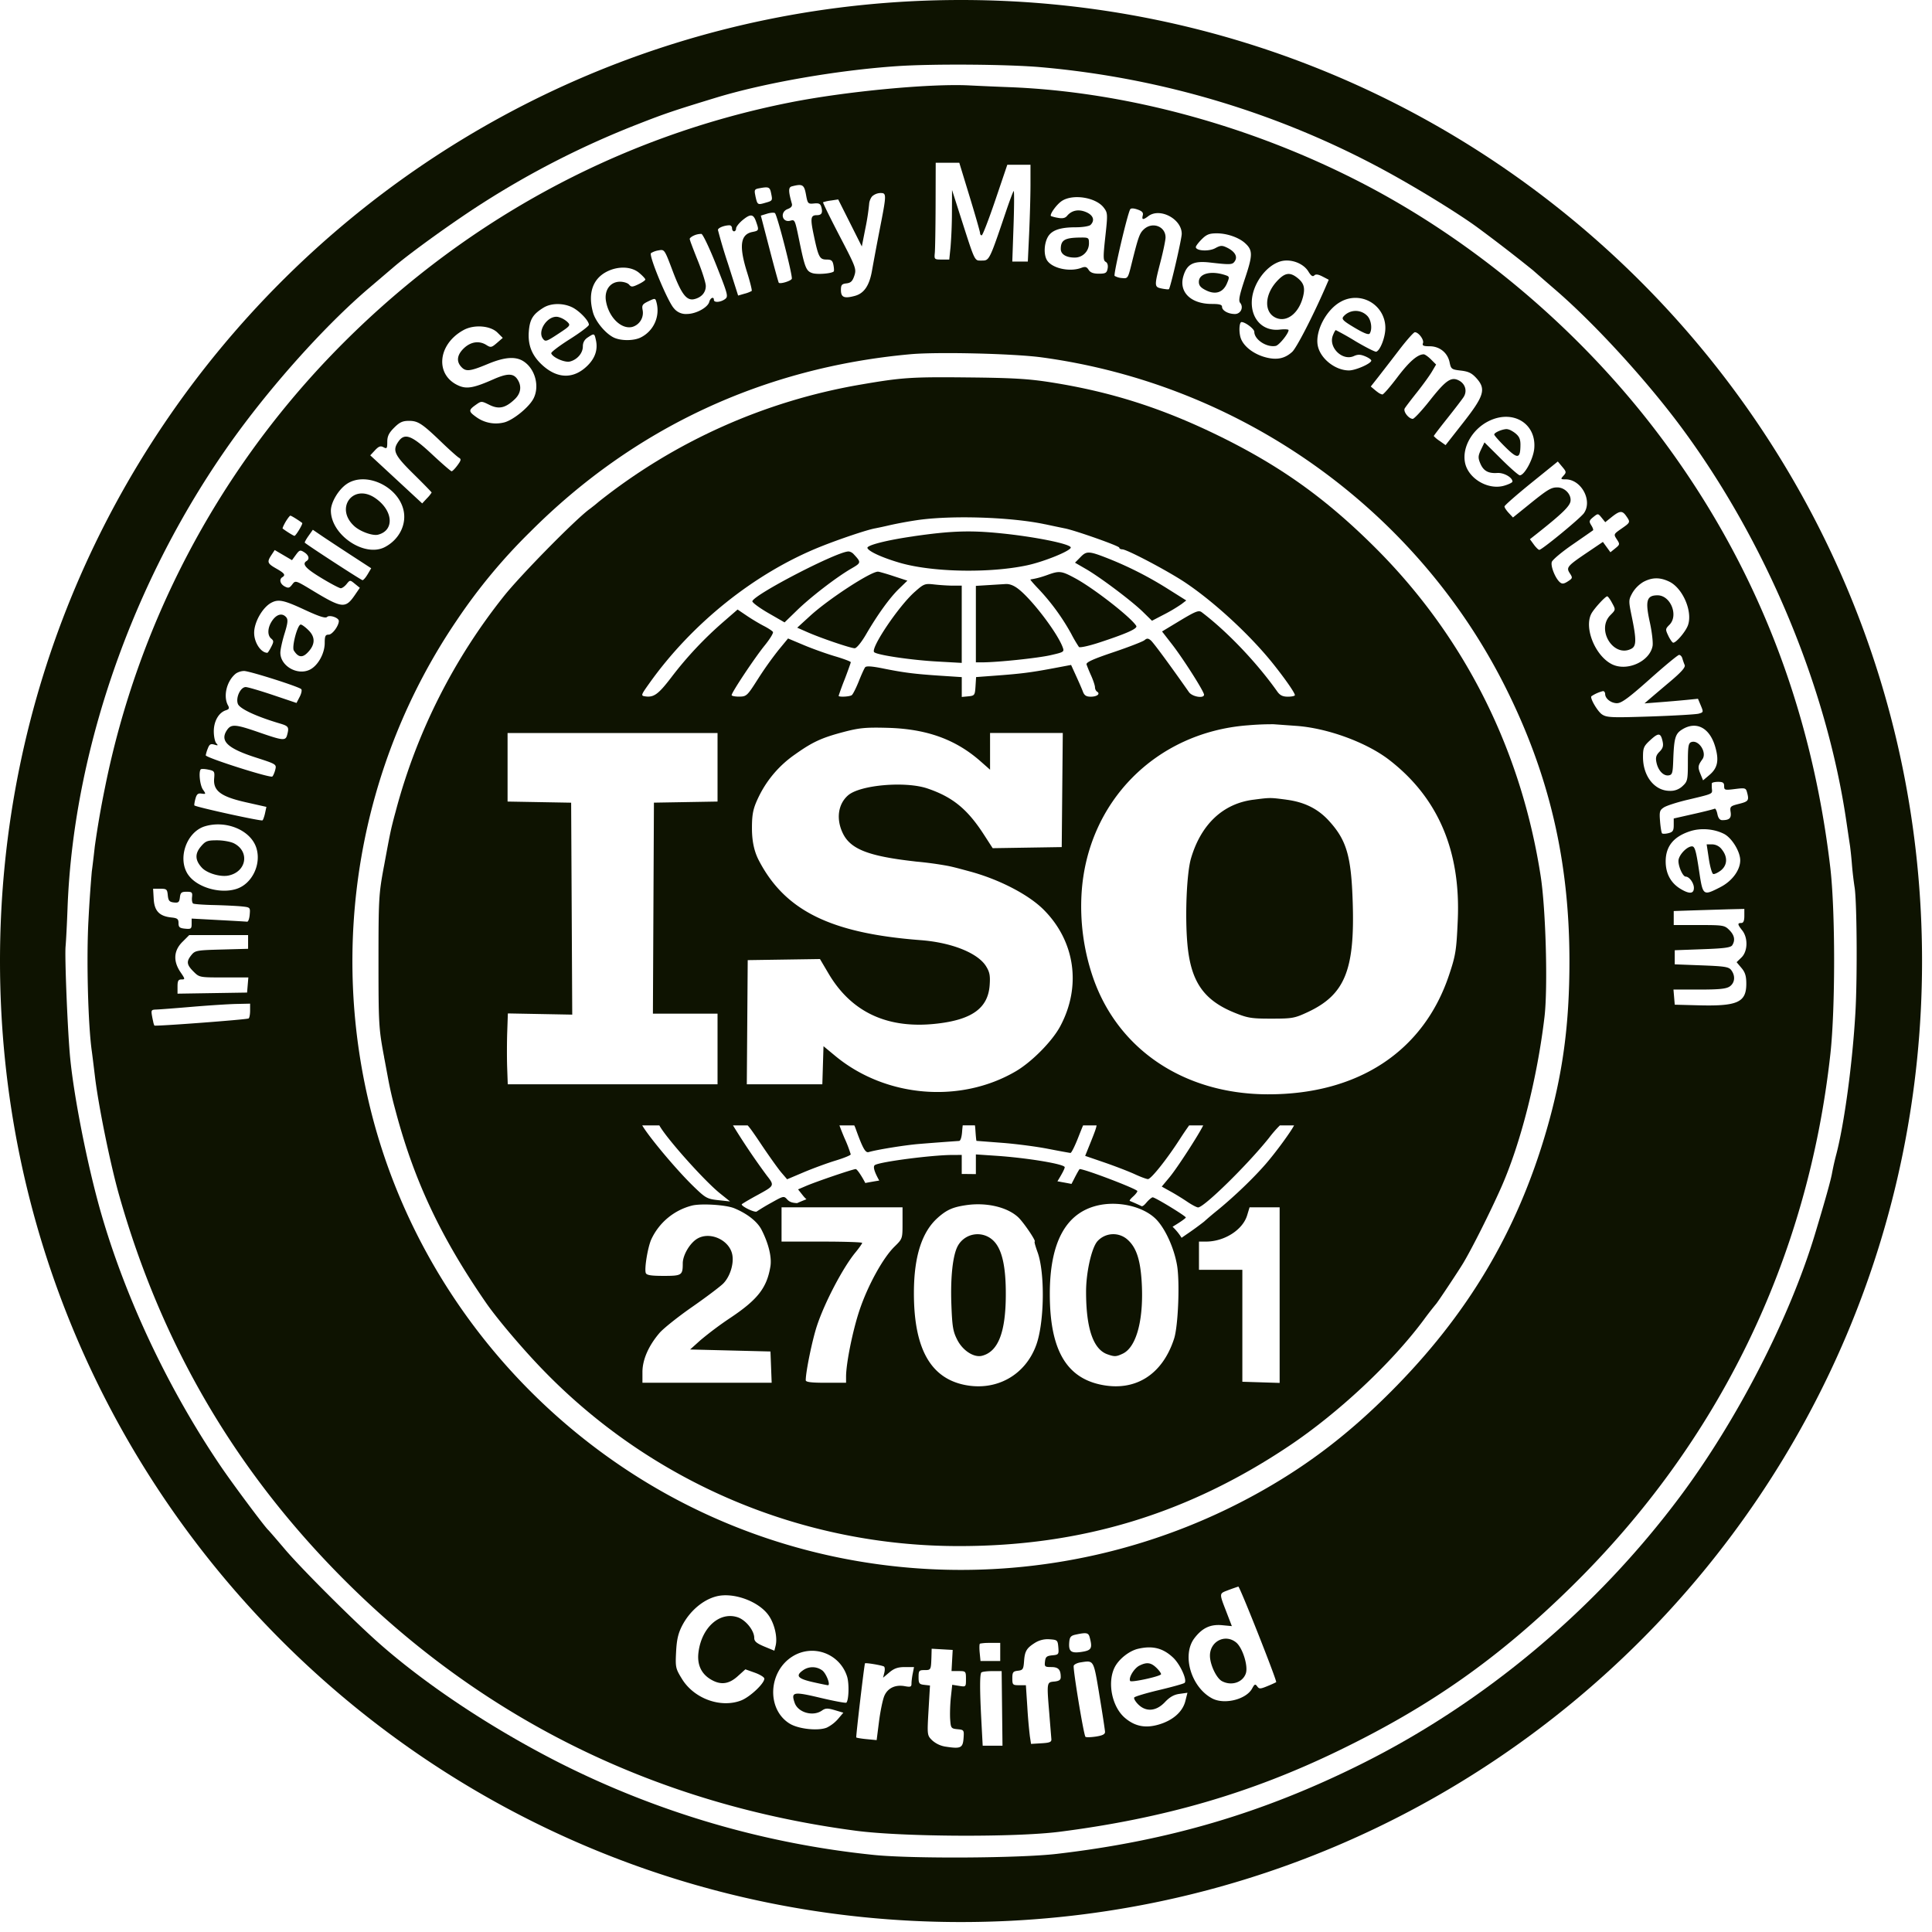 <svg xmlns="http://www.w3.org/2000/svg" width="53" height="53" fill="none"><path fill="#0E1301" d="M29.482 7.066a.388.388 0 0 0 .391-.387c0-.162-.007-.166-.263-.162-.403.007-.509.071-.51.312-.002.145.147.237.382.237Zm4.178.705c.068-.16.066-.183-.016-.213-.4-.144-.756-.063-.756.173 0 .102.05.162.2.235.26.127.466.057.572-.195Zm2.08.391c.07-.264.034-.395-.152-.542-.204-.16-.338-.14-.549.084-.358.38-.372.876-.027 1.019.291.12.61-.125.727-.56Zm1.835.987c.073-.114.045-.353-.054-.47a.442.442 0 0 0-.667.005c-.057.07-.01.118.306.306.259.154.387.203.415.159Zm-22.261.009c.335-.22.345-.234.249-.328a.594.594 0 0 0-.244-.133c-.278-.068-.591.372-.425.595.066.089.097.079.42-.134Zm12.278 26.368c.004-.79-.106-1.266-.343-1.493a.619.619 0 0 0-.975.148c-.136.25-.202.85-.176 1.584.023.626.044.758.162.989.15.296.456.494.678.439.443-.112.65-.639.654-1.667Zm3.724-.415c-.04-.569-.148-.887-.373-1.094a.586.586 0 0 0-.837.033c-.16.179-.313.856-.312 1.39 0 1.002.197 1.576.585 1.712.197.07.243.067.422-.018.386-.183.587-.974.515-2.023Zm3.968-13.175c-.219-.028-.328-.043-.438-.043-.11 0-.222.014-.45.044h-.001l-.017.002c-.828.108-1.428.672-1.704 1.603-.12.401-.17 1.585-.1 2.359.093 1.029.446 1.54 1.304 1.885.352.142.46.159 1.005.158.573 0 .634-.012.998-.182 1.01-.474 1.287-1.15 1.228-2.999-.04-1.284-.168-1.719-.662-2.256-.3-.325-.67-.507-1.163-.57Zm-10.188-5.701c.251-.222.275-.231.54-.201.152.017.383.032.512.032h.235v2.119l-.678-.038c-.706-.039-1.64-.177-1.724-.256-.11-.102.675-1.27 1.115-1.656Zm1.675-.163.81-.05c.116-.008.235.039.366.143.378.3 1.052 1.188 1.202 1.582.052.136.045.141-.331.227-.353.08-1.437.194-1.867.196h-.18v-2.098Zm-4.541.818c.506-.461 1.655-1.21 1.855-1.208.008 0 .028.004.055.01l.1.028c.077.022.175.052.276.086l.376.123-.228.221c-.258.25-.59.71-.91 1.26-.126.215-.256.373-.307.373-.11 0-.929-.278-1.3-.442l-.277-.122.36-.329Zm6.51-1.12c.322-.116.38-.109.748.089.509.273 1.537 1.074 1.683 1.311.044.071-.248.204-.995.45-.295.098-.554.155-.578.128a3.86 3.86 0 0 1-.214-.366 6.047 6.047 0 0 0-.888-1.219c-.139-.144-.242-.264-.228-.267.162-.026.29-.06.473-.126Zm-8.1.721c.063-.191 2.303-1.351 2.632-1.363.04-.002.103.028.139.066.22.236.22.243-.058.404-.406.235-1.113.779-1.49 1.146l-.34.33-.452-.26c-.248-.144-.443-.29-.432-.323Zm9-1.207c.171-.176.232-.172.786.047a9.947 9.947 0 0 1 1.626.833l.49.308-.13.1a4.36 4.36 0 0 1-.47.28l-.34.177-.242-.237c-.302-.298-1.184-.961-1.576-1.186l-.294-.17.15-.152Zm-4.586-.572c1.031-.149 1.556-.167 2.39-.083.95.095 1.93.294 1.93.391 0 .091-.736.39-1.203.489-1.037.22-2.6.188-3.486-.07-.482-.14-.858-.313-.889-.406-.024-.074.53-.216 1.258-.32Z"/><path fill="#0E1301" fill-rule="evenodd" d="M33.441 11.959c-1.555-.762-2.963-1.211-4.608-1.47-.614-.097-1.046-.123-2.279-.135-1.556-.016-1.805 0-2.96.199a15.851 15.851 0 0 0-7.163 3.206 4.9 4.9 0 0 1-.276.22c-.42.32-1.896 1.824-2.336 2.38a16.07 16.07 0 0 0-2.94 5.808l-.006.023-.002.005-.011.044-.047.172-.012.047-.015.056-.006.025-.027.108c-.055.228-.098.459-.217 1.102l-.01.05c-.135.732-.143.873-.143 2.572 0 1.7.008 1.84.144 2.573l.01.05v.009l.017.087.094.505a10.477 10.477 0 0 0 .156.7l.069.258.006.022c.508 1.87 1.234 3.398 2.454 5.164.3.435 1.006 1.267 1.544 1.822a15.855 15.855 0 0 0 11.454 4.852c3.338-.002 6.241-.883 9.018-2.738 1.355-.905 2.814-2.268 3.7-3.457a9.57 9.57 0 0 1 .343-.443c.033-.028.634-.932.753-1.133.248-.418.727-1.372 1.028-2.048.538-1.207.997-3.01 1.197-4.701.094-.797.036-2.94-.103-3.845-.537-3.493-2.106-6.605-4.562-9.045-1.343-1.335-2.583-2.22-4.264-3.044ZM17.864 34.005a1.692 1.692 0 0 1 1.128-.935c.262-.06.929-.017 1.152.076.359.149.633.366.748.591.194.38.284.754.242 1.007-.096.581-.346.904-1.086 1.4a9.54 9.54 0 0 0-.836.624l-.28.252 2.204.055.033.858h-3.545v-.294c0-.338.167-.72.467-1.071.105-.123.505-.442.888-.709.384-.267.77-.558.86-.647.186-.187.298-.539.25-.791-.075-.402-.61-.648-.96-.441-.204.12-.399.452-.399.678 0 .326-.026.343-.525.343-.345 0-.466-.02-.489-.078-.043-.113.05-.69.148-.918Zm7.866-.603c.245-.215.407-.287.772-.341.553-.082 1.125.05 1.428.33.148.137.509.67.453.67-.001 0-.002 0-.002.002l-.001.004v.004a.58.58 0 0 0 .02.09 3.2 3.2 0 0 0 .063.19c.206.564.188 1.924-.035 2.543-.3.833-1.099 1.277-1.973 1.096-.943-.196-1.39-1.02-1.384-2.547.004-.982.222-1.657.66-2.041Zm3.069 2.106c-.002-1.42.435-2.232 1.31-2.438.562-.132 1.24.023 1.59.362.256.249.505.787.59 1.275.08.46.032 1.668-.08 2.015-.32.99-1.066 1.46-2.008 1.264-.96-.199-1.4-.978-1.402-2.478Zm-6.252-1.448H21.44v-.94h3.319v.431c0 .43-.001.432-.22.647-.317.31-.735 1.07-.962 1.75-.186.557-.367 1.455-.367 1.818v.167h-.553c-.406 0-.553-.019-.553-.07 0-.236.18-1.11.308-1.495.21-.636.71-1.59 1.052-2.006.104-.127.188-.246.188-.266 0-.02-.498-.036-1.106-.036Zm10.536 0c.506 0 1.01-.322 1.13-.722l.066-.218h.825v4.817l-1.023-.032v-3.07h-1.19v-.775h.192Zm2.417-3.187c-.09.176-.493.729-.773 1.053-.338.39-.846.878-1.31 1.26a9.18 9.18 0 0 0-.388.328 8.866 8.866 0 0 1-.485.352l-.13.09a1.548 1.548 0 0 0-.247-.303l.06-.037c.167-.101.303-.199.303-.217 0-.04-.841-.553-.908-.553-.026 0-.101.062-.167.138-.056.066-.09.1-.133.107a5.58 5.58 0 0 0-.333-.148c.003-.03.038-.067.102-.125.06-.055.11-.12.11-.143-.001-.056-1.436-.604-1.582-.604-.01 0-.084.13-.164.29l-.061.117a14.101 14.101 0 0 0-.278-.052l-.052-.01-.056-.009c.117-.19.2-.343.2-.387 0-.085-1.009-.254-1.87-.313l-.567-.038v.54l-.27-.003h-.118v-.523l-.263.001c-.56.002-1.973.186-2.118.276-.06.037-.02.18.118.426a12.105 12.105 0 0 0-.383.067l-.015-.03c-.103-.193-.214-.352-.247-.352-.076 0-1.09.345-1.372.467l-.21.09.127.16c.031.04.068.08.103.111-.088.034-.174.07-.256.106-.143-.007-.211-.035-.27-.099-.093-.103-.102-.1-.437.088a5.554 5.554 0 0 0-.4.24c-.047.04-.413-.133-.413-.195 0-.004.024-.02.066-.046.067-.042.18-.107.308-.178l.085-.046c.246-.136.356-.196.367-.271.01-.061-.045-.131-.144-.258a18.98 18.98 0 0 1-.921-1.367h.403c.044.048.096.117.166.218a13.166 13.166 0 0 1 .194.285c.225.336.48.693.566.793l.156.182.453-.192c.249-.105.641-.25.872-.32.23-.07.42-.147.42-.172a3.59 3.59 0 0 0-.167-.436 7.914 7.914 0 0 1-.143-.358h.407a.816.816 0 0 1 .039.092c.19.53.265.665.355.64.23-.068 1.02-.195 1.394-.224a84.058 84.058 0 0 1 1.088-.082c.04-.002.073-.112.083-.267a3.757 3.757 0 0 1 .016-.16h.335c.007.039.01.09.015.16.01.145.022.264.028.265l.703.054c.38.029.948.103 1.262.165.177.034.343.066.457.086.088.016.146.026.157.026.025 0 .116-.181.203-.402.057-.145.11-.277.142-.353h.37c-.01.077-.061.209-.15.432l-.163.404.536.184c.295.102.668.246.828.32.16.074.323.134.36.133.087-.002.533-.564.888-1.12a9.021 9.021 0 0 1 .24-.353h.386c-.118.247-.709 1.164-.925 1.424l-.212.254.233.13c.129.07.338.199.465.285.127.086.262.157.299.157.163 0 1.352-1.166 1.944-1.906a3.25 3.25 0 0 1 .299-.344h.39Zm-15.742 1.87c-.428-.342-1.464-1.501-1.668-1.865l-.002-.003-.001-.001v-.001h-.469c.18.31.935 1.216 1.41 1.676.328.318.37.341.675.375l.325.035-.27-.216ZM34.94 19.868l.621.045c.854.06 1.93.454 2.551.935 1.34 1.036 1.964 2.498 1.878 4.403-.036.82-.057.954-.237 1.492-.698 2.099-2.499 3.284-4.979 3.277-2.31-.007-4.143-1.25-4.81-3.266a6.012 6.012 0 0 1-.294-2.237c.15-2.518 2.04-4.431 4.565-4.62a7.51 7.51 0 0 1 .705-.029Zm-10.605.098c-.595-.015-.764.001-1.207.118-.59.156-.842.273-1.316.61a3.007 3.007 0 0 0-.982 1.13c-.165.334-.202.485-.202.895 0 .303.044.604.186.879.718 1.385 1.974 2.005 4.444 2.193.85.065 1.567.352 1.793.717.099.16.117.257.098.52-.045.622-.477.94-1.43 1.051-1.354.16-2.355-.3-2.987-1.367l-.238-.403-1.982.03-.025 3.406h2.072l.032-1.045.33.273c1.377 1.135 3.423 1.307 4.946.415.442-.26 1.001-.826 1.22-1.238.584-1.095.407-2.33-.457-3.195-.418-.418-1.23-.837-2.044-1.054-.288-.078-.442-.12-.598-.15a9.708 9.708 0 0 0-.85-.115l-.083-.01c-1.238-.142-1.725-.335-1.933-.765-.19-.391-.133-.802.142-1.042.327-.286 1.57-.394 2.176-.19.691.234 1.098.565 1.55 1.265l.242.374 1.894-.03.029-3.13H27.16v1.007l-.263-.232c-.687-.604-1.485-.89-2.562-.917Zm-4.651 2.023-1.745.03-.028 5.788h1.773v1.938h-5.755l-.017-.478c-.008-.262-.007-.7.003-.971l.017-.495 1.766.033-.03-5.814-1.744-.031v-1.88h5.76v1.88Zm8.987-7.606c-.93-.2-2.597-.253-3.533-.111a11.29 11.29 0 0 0-.72.133 10.93 10.93 0 0 1-.415.09c-.214.038-.974.293-1.495.502-1.797.72-3.523 2.098-4.7 3.755-.224.314-.23.333-.116.35.242.038.366-.051.73-.528.422-.554.9-1.063 1.44-1.53l.372-.323.255.172c.14.095.352.221.47.281.116.06.227.133.245.162.018.029-.084.195-.225.369-.27.331-.908 1.29-.908 1.364 0 .024.094.042.208.041.2-.002.219-.02.512-.481a9.75 9.75 0 0 1 .566-.797l.261-.317.431.181c.237.1.625.239.86.308.236.07.43.143.43.162 0 .01-.022.075-.056.169a13.048 13.048 0 0 1-.11.297 7.376 7.376 0 0 0-.167.456c0 .04.301.025.36-.018.032-.023.116-.19.19-.373.072-.183.152-.359.177-.391.031-.041.184-.031.504.034.567.114.855.15 1.58.198l.567.037v.544l.18-.017c.172-.017.181-.03.197-.273l.016-.255.51-.038c.71-.052.987-.087 1.58-.198l.516-.097.134.294c.074.162.16.357.189.435.04.108.093.142.218.142.171 0 .269-.078.172-.138-.031-.019-.057-.072-.057-.117 0-.046-.046-.188-.103-.316a4.403 4.403 0 0 1-.129-.312c-.018-.06.17-.146.74-.338.42-.142.801-.29.848-.328.068-.057.101-.056.173.003.073.06.532.685 1.048 1.421.089.128.414.182.414.07 0-.088-.571-.986-.877-1.38l-.275-.354.497-.3c.423-.254.51-.288.59-.229.7.53 1.512 1.382 2.075 2.178.074.104.149.14.29.14.106 0 .192-.019.192-.042 0-.062-.255-.43-.584-.844-.619-.779-1.598-1.688-2.407-2.234-.464-.314-1.615-.922-1.744-.922-.046 0-.083-.022-.083-.047 0-.046-1.214-.474-1.495-.528a61.21 61.21 0 0 1-.537-.113Z" clip-rule="evenodd"/><path fill="#0E1301" d="M41.71 12.2c0-.154-.034-.23-.145-.318a.686.686 0 0 0-.094-.062.332.332 0 0 0-.14-.049c-.132.005-.34.097-.34.149 0 .025.139.181.307.347.338.334.41.323.412-.067Zm-31.34 2.468c.46-.116.417-.668-.079-1.006-.604-.411-1.116.28-.57.773.163.148.502.27.65.233Zm-1.936 3.239c.213-.214.224-.424.033-.614-.087-.088-.185-.16-.217-.16-.089 0-.251.613-.189.713.118.187.231.205.373.061ZM6.27 24.018c.493-.104.586-.657.15-.882-.089-.046-.298-.084-.464-.084-.27 0-.317.018-.449.175-.165.197-.155.376.033.578.142.152.51.26.73.213Zm40.936-.138c.18-.143.194-.366.033-.571a.343.343 0 0 0-.268-.146h-.153l.06.396c.033.219.087.406.12.417.033.01.126-.033.208-.096Zm-13.03 22.027c.07-.2-.088-.707-.267-.851-.3-.243-.717-.03-.717.364 0 .242.176.616.329.698.258.138.568.039.655-.21Zm-2.328.026c.015-.015-.035-.092-.113-.17-.158-.157-.273-.174-.479-.07-.146.074-.304.337-.252.421.028.046.778-.115.844-.18Zm-9.135.297c.075 0-.04-.308-.15-.401a.448.448 0 0 0-.532-.01c-.215.15-.15.23.26.324.212.048.402.087.422.087Z"/><path fill="#0E1301" fill-rule="evenodd" d="M37.348 5.014c-3.034-1.567-6.473-2.501-9.66-2.623a95.722 95.722 0 0 1-1.079-.047c-1.066-.058-3.392.161-4.923.464-4.778.944-9.13 3.338-12.588 6.926a23.917 23.917 0 0 0-6.22 11.88 25.851 25.851 0 0 0-.277 1.604c-.032.29-.07.6-.083.692a38.03 38.03 0 0 0-.09 1.314c-.06 1.05-.014 2.874.09 3.609.013.091.051.402.086.691.095.803.42 2.4.66 3.25 1.17 4.134 3.224 7.63 6.249 10.635 3.823 3.8 8.537 6.098 13.971 6.814 1.277.168 4.372.183 5.587.027 2.862-.367 5.238-1.057 7.634-2.217 2.532-1.224 4.405-2.543 6.408-4.51 4.043-3.97 6.479-8.983 7.099-14.607.138-1.254.137-3.931-.002-5.115-.523-4.448-2.075-8.38-4.675-11.84-2.154-2.868-5.057-5.331-8.187-6.947ZM25.644 6.94c.01-.099.02-.696.022-1.327l.003-1.148h.647l.285.934c.157.514.285.962.285.996 0 .034.02.061.045.061.025 0 .193-.435.374-.968l.328-.968h.636v.54c0 .296-.017.894-.036 1.327l-.037.788h-.426l.034-.981c.019-.54.02-.97.004-.953-.017.016-.106.252-.199.525l-.003.009c-.378 1.118-.448 1.325-.572 1.364a.182.182 0 0 1-.038.007c-.018.002-.038.002-.06.002h-.032c-.033 0-.06.001-.083-.006-.097-.032-.15-.199-.42-1.042l-.284-.888-.003.614a12.52 12.52 0 0 1-.038.954l-.035.34h-.207c-.2 0-.207-.006-.19-.18Zm-3.922-1.355c-.097-.345-.097-.447.002-.473.29-.075.336-.049.386.224.046.252.055.262.22.246.138-.014.178.006.204.106.04.155.004.215-.129.215-.166 0-.179.085-.083.54.129.613.162.677.352.677.132 0 .166.028.19.152.016.084.02.162.007.175-.058.058-.454.09-.587.045-.166-.054-.204-.147-.348-.842l-.006-.03c-.091-.442-.115-.557-.17-.575-.02-.006-.043 0-.075.008l-.006.002c-.225.059-.291-.236-.072-.32.098-.037.134-.083.115-.15Zm-1-.217c-.034-.154-.022-.178.09-.2.278-.053.307-.041.342.135l.002.009v.001c.019.093.028.141.01.173-.02.034-.073.05-.182.08l-.009.003c-.192.055-.2.048-.254-.2Zm3.167.072a.246.246 0 0 1 .041-.058.359.359 0 0 1 .222-.087c.173 0 .172.027-.026 1.036a85.919 85.919 0 0 0-.2 1.066c-.07.428-.216.65-.475.72-.293.079-.382.041-.382-.162 0-.138.024-.167.152-.181.119-.014.166-.06.216-.211.06-.186.044-.23-.408-1.096-.258-.496-.461-.91-.45-.919a1.1 1.1 0 0 1 .217-.047l.198-.03.648 1.29.098-.498a6.31 6.31 0 0 0 .106-.7.442.442 0 0 1 .043-.123Zm4.943.488c-.048-.04.153-.32.297-.415.306-.201.94-.099 1.153.187.106.141.108.175.04.793-.061.557-.06.651.01.69.05.028.07.097.053.185-.023.12-.056.14-.241.14-.151 0-.234-.032-.28-.106-.053-.084-.094-.095-.198-.055-.33.125-.829.009-.953-.224-.081-.152-.07-.425.024-.608.102-.196.333-.28.774-.28.19 0 .37-.03.406-.066.125-.125.074-.268-.124-.351-.207-.087-.394-.049-.522.105-.05.06-.123.076-.246.053a1.08 1.08 0 0 1-.193-.048Zm1.745 1.641c-.038-.038.352-1.705.428-1.828.02-.033.097-.03.202.007.126.044.162.085.142.162-.032.124.008.129.153.019.317-.24.916.077.916.485 0 .142-.309 1.476-.351 1.518-.004.004-.016.005-.034.005a.354.354 0 0 1-.064-.006l-.02-.002a1.422 1.422 0 0 1-.076-.013c-.211-.043-.212-.06-.036-.74.075-.29.136-.586.137-.66.003-.306-.36-.443-.595-.225-.118.11-.152.204-.34.96-.095.384-.102.394-.258.377a.47.47 0 0 1-.203-.059Zm-9.705-1.654.172-.053c.095-.029.191-.035.215-.015.064.055.491 1.724.462 1.801-.024.06-.316.15-.357.108-.01-.01-.125-.428-.255-.93l-.237-.911Zm-.68.353c0-.043.077-.143.17-.222.224-.187.305-.18.378.031.085.242.082.25-.102.287-.329.066-.37.387-.144 1.105.084.268.141.5.127.513a.843.843 0 0 1-.2.076l-.172.05-.277-.87a14.534 14.534 0 0 1-.277-.93c0-.057.171-.126.318-.128.038 0 .069.037.069.083 0 .045.025.083.055.083.021 0 .04-.017.049-.041a.1.1 0 0 0 .007-.037Zm-1.272.288c0-.026.056-.07.125-.099a.485.485 0 0 1 .197-.04c.04.007.224.395.41.863.321.812.332.856.235.927-.12.087-.303.1-.303.02 0-.1-.097-.059-.126.052-.04.157-.366.334-.612.334a.418.418 0 0 1-.36-.157c-.167-.178-.694-1.447-.628-1.512a.549.549 0 0 1 .207-.075c.163-.031.164-.03.385.556.245.651.387.834.602.78.195-.049.31-.183.31-.36 0-.085-.099-.398-.22-.697a19.468 19.468 0 0 1-.192-.495 1.692 1.692 0 0 1-.03-.097Zm13.885.221c0-.029.073-.125.162-.214.132-.132.208-.162.416-.162.274 0 .598.112.768.265.218.196.219.323.006.962-.158.473-.187.62-.136.68a.186.186 0 0 1-.145.306c-.182 0-.352-.095-.352-.196 0-.06-.071-.08-.282-.08-.577 0-.91-.329-.778-.767.099-.329.276-.42.723-.37.578.066.624.063.69-.04.079-.124-.002-.262-.215-.367-.137-.066-.178-.065-.327.016-.177.095-.53.073-.53-.033Zm1.535 1.486c.018-.461.379-.966.777-1.09.276-.085.634.042.776.276.071.117.118.149.16.108.04-.042.108-.033.228.029l.17.088-.102.235c-.343.784-.782 1.635-.9 1.743-.2.183-.417.23-.718.153-.347-.088-.636-.317-.702-.555-.048-.173-.03-.415.03-.415.103 0 .35.188.35.267 0 .213.338.436.588.387.091-.017.352-.34.352-.434 0-.022-.11-.028-.245-.013-.455.051-.784-.284-.764-.78Zm-18.072.31c-.144-.518-.013-.915.368-1.116.31-.163.684-.152.897.028.094.078.17.16.17.183 0 .022-.085.08-.189.13-.165.079-.198.08-.256.01-.036-.043-.148-.08-.249-.08-.266 0-.434.228-.387.523.072.448.42.793.725.717a.402.402 0 0 0 .283-.457c-.027-.137-.007-.168.159-.247.188-.09.19-.09.225.05a.831.831 0 0 1-.432.941c-.194.1-.561.1-.758-.002-.226-.117-.489-.439-.556-.68Zm19.881.905c-.075-.398.24-.993.638-1.204a.82.82 0 0 1 1.217.727c0 .247-.14.613-.25.647-.03.01-.286-.12-.569-.287a7.571 7.571 0 0 0-.54-.305c-.014 0-.051.067-.082.149-.125.327.264.706.578.563.107-.049.179-.047.308.006.093.039.169.091.169.118 0 .08-.43.27-.612.27-.379 0-.79-.328-.857-.684Zm-21.643-.374c.025-.343.11-.482.404-.664.205-.126.53-.132.78-.013.198.094.465.37.465.482 0 .036-.237.214-.526.397-.288.182-.517.356-.507.386.037.113.37.26.51.226.202-.05.357-.23.357-.413 0-.108.043-.188.136-.249.179-.117.18-.116.223.077.056.255-.02.486-.226.692-.37.37-.808.374-1.22.013-.3-.264-.423-.554-.396-.934Zm-1.908 1.482c-.673-.281-.605-1.138.121-1.533.288-.157.736-.121.93.073l.143.143-.16.139c-.146.126-.171.131-.283.06-.197-.128-.427-.098-.618.08-.19.179-.22.36-.08.513.126.14.238.129.728-.075.465-.194.766-.216.986-.072.317.208.443.684.27 1.02-.124.239-.557.591-.804.654a.919.919 0 0 1-.77-.15c-.21-.15-.211-.188-.013-.329.157-.111.157-.111.379-.002.258.128.44.087.695-.156.172-.164.196-.369.066-.555-.112-.16-.28-.156-.665.015-.512.226-.711.264-.925.175Zm25.538-.665.248-.323c.202-.264.395-.482.428-.484.1-.004.26.208.224.3-.026.067.012.085.184.085.273 0 .494.179.547.443.038.182.054.195.308.224.213.025.302.069.433.215.262.294.205.483-.372 1.218l-.48.612-.162-.115a.8.8 0 0 1-.162-.134c0-.01.165-.227.367-.48.202-.254.404-.518.449-.586.107-.162.053-.362-.122-.456-.214-.114-.36-.014-.805.55-.217.275-.427.5-.465.5-.112 0-.27-.205-.22-.287.023-.04.175-.24.337-.443.162-.204.346-.459.409-.566l.114-.194-.14-.14c-.077-.077-.167-.14-.2-.14-.168 0-.4.203-.723.63-.196.26-.38.472-.411.472a.32.32 0 0 1-.124-.061.983.983 0 0 1-.063-.048l-.131-.11.206-.261.326-.421ZM14.55 14.585c2.839-2.843 6.394-4.503 10.429-4.868.741-.067 2.833-.017 3.593.086 5.473.741 10.27 4.151 12.724 9.044 1.203 2.398 1.758 4.772 1.758 7.523 0 1.74-.183 3.094-.625 4.622-.806 2.79-2.167 5.077-4.281 7.193-1.126 1.127-2.204 1.958-3.489 2.689-5.494 3.127-12.314 2.894-17.54-.599-3.414-2.28-5.885-5.736-6.907-9.657-1.22-4.684-.368-9.659 2.334-13.624a15.486 15.486 0 0 1 2.004-2.409Zm25.638-1.901c-.079-.42.204-.91.651-1.132.665-.329 1.315.066 1.249.758-.028.287-.268.729-.396.729-.034 0-.265-.203-.515-.452l-.454-.451-.095.198c-.08.17-.084.224-.023.371.087.211.218.286.468.27.18-.013.418.122.418.236 0 .025-.1.075-.222.111-.443.133-.998-.195-1.081-.638Zm-29.564-.561c0-.155.043-.245.188-.39.15-.15.232-.188.407-.188.25 0 .36.072.916.607.208.199.413.381.456.406.066.036.058.072-.042.207-.066.09-.138.163-.16.163-.021 0-.265-.211-.542-.47-.551-.516-.746-.59-.916-.347-.172.246-.115.371.412.89.274.27.498.5.498.51a.874.874 0 0 1-.13.16l-.129.139-.52-.482-.713-.66-.192-.177.13-.139c.103-.11.153-.127.234-.083.091.049.103.033.103-.146Zm30.648 1.77c.002-.029.332-.318.733-.643l.73-.59.122.146c.114.135.116.154.033.245-.083.092-.08.099.06.099.428 0 .743.583.502.927-.098.14-1.156 1.01-1.225 1.007-.011 0-.031-.014-.055-.036a.814.814 0 0 1-.096-.111l-.106-.145.216-.171c.67-.531.882-.738.898-.877.022-.186-.16-.373-.364-.373-.174 0-.268.058-.82.506l-.395.319-.118-.126a.822.822 0 0 1-.08-.101.186.186 0 0 1-.035-.076Zm-32.195.114c0-.227.21-.579.436-.731.507-.342 1.377.045 1.549.689.107.4-.102.833-.505 1.043-.557.29-1.479-.332-1.48-1.001Zm34.96.318.178-.143c.223-.176.289-.18.398-.024.117.168.115.173-.133.345-.215.15-.217.154-.127.291.088.134.086.145-.041.248l-.134.108-.206-.284-.404.273c-.578.39-.609.426-.503.588.08.123.078.136-.053.221-.108.07-.157.077-.217.027-.127-.106-.262-.442-.225-.559.019-.06.275-.275.57-.478.295-.204.547-.379.561-.39.004-.003.005-.01.004-.019a.182.182 0 0 0-.013-.045.515.515 0 0 0-.04-.075c-.065-.105-.059-.13.056-.224.129-.104.131-.103.23.018l.098.122ZM7.754 14.5c-.01-.008.026-.09.08-.184.056-.093.115-.17.132-.17.025 0 .216.118.324.2.027.02-.174.354-.212.354-.025 0-.216-.118-.324-.2Zm.608.388c-.011-.009.034-.092.1-.185l.12-.17.232.158a15.863 15.863 0 0 0 .213.142l.113.075.144.095.33.216.569.37-.097.164a.997.997 0 0 1-.053.08c-.037.05-.072.083-.088.083-.034 0-1.467-.93-1.583-1.028Zm-.783.709c-.246-.14-.26-.178-.132-.373l.089-.135.474.278.107-.147c.097-.132.118-.14.227-.071.128.08.156.186.065.242-.132.082-.025.204.409.466.255.155.494.28.53.28.037 0 .109-.051.16-.115.094-.115.094-.115.228-.006l.135.109-.135.197c-.26.379-.348.37-1.16-.121-.47-.284-.471-.284-.56-.167-.074.098-.106.107-.207.053-.125-.067-.157-.195-.064-.253.096-.06.062-.107-.166-.237Zm37.202.668a.877.877 0 0 1 .302-.302c.24-.127.452-.13.706-.009.377.179.655.833.513 1.207-.065.172-.319.47-.4.47a.022.022 0 0 1-.01-.003.084.084 0 0 1-.013-.01.364.364 0 0 1-.05-.065.855.855 0 0 1-.061-.108c-.085-.179-.084-.192.029-.305.255-.255.032-.809-.326-.809-.3 0-.342.15-.212.738.058.264.092.556.076.65-.078.432-.712.713-1.125.498-.452-.235-.757-.989-.557-1.378.07-.136.383-.48.438-.48.009 0 .026.017.048.046.026.034.057.083.086.138.1.183.099.184-.046.33-.402.401.088 1.184.577.922.135-.072.137-.252.011-.864-.094-.456-.093-.47.014-.666ZM6.972 17.36c0-.289.224-.686.461-.82.2-.11.344-.082.924.188.399.185.572.24.615.197.067-.066.323.02.323.11 0 .133-.179.375-.278.375-.09 0-.109.038-.109.228 0 .293-.19.63-.415.736-.341.162-.802-.107-.802-.468 0-.084.051-.319.114-.522.09-.289.1-.386.049-.448-.104-.125-.256-.093-.38.081-.134.189-.149.407-.033.502.071.06.071.087-.002.229-.045.088-.092.16-.104.16-.178 0-.363-.28-.363-.548Zm37.39 1.93c.12 0 .324-.15.896-.66.407-.363.768-.662.803-.664.034-.001.075.04.09.094.015.053.044.136.064.183.026.062-.089.192-.4.455-.24.202-.496.42-.57.483l-.132.115.415-.032c.228-.017.558-.046.733-.063l.319-.032.078.186c.075.179.073.186-.06.223-.077.02-.671.055-1.321.077-1.067.035-1.197.03-1.328-.056-.124-.082-.343-.457-.291-.5a.992.992 0 0 1 .317-.14c.01 0 .02.003.028.009a.067.067 0 0 1 .02.025l.003.004V19a.101.101 0 0 1 .008.038c0 .128.162.253.329.253Zm-38.11.056c-.135-.255-.03-.672.22-.87a.431.431 0 0 1 .223-.069c.145-.001 1.488.424 1.568.497.025.023.007.118-.041.21l-.088.17-.647-.218c-.357-.12-.692-.218-.746-.218-.144 0-.28.292-.215.462.051.134.503.345 1.151.537.24.071.258.099.2.315-.043.164-.112.157-.767-.07-.66-.229-.77-.236-.888-.057-.194.296.025.499.81.75.543.175.556.183.521.325a.747.747 0 0 1-.054.15.187.187 0 0 1-.028.042c-.049.05-1.827-.516-1.827-.582a.94.94 0 0 1 .056-.185c.044-.117.079-.138.18-.108.101.031.111.024.055-.035-.038-.04-.07-.188-.07-.33 0-.279.137-.516.334-.578.087-.028.098-.056.054-.138Zm39.649 1.521c.022-.627.055-.74.252-.86.385-.234.75-.04.9.479.11.376.066.584-.159.774l-.174.147-.074-.18c-.074-.182-.068-.227.055-.398.134-.187-.103-.549-.308-.47-.075.029-.09.124-.09.552 0 .484-.01.527-.142.65a.477.477 0 0 1-.357.134c-.414 0-.732-.401-.732-.924 0-.258.02-.303.202-.47.225-.206.284-.2.336.038.027.123.007.19-.084.282-.093.092-.113.16-.086.29.044.222.19.38.334.36.1-.015.115-.06.127-.404Zm-40.333.795c-.084-.12-.124-.492-.06-.557.016-.016.11-.013.207.008.167.034.177.05.16.241-.03.34.182.499.868.654l.565.127-.036.168a1.006 1.006 0 0 1-.042.146.178.178 0 0 1-.029.056c-.03.029-1.822-.364-1.868-.41-.003-.002-.004-.01-.003-.023l.003-.028a1.07 1.07 0 0 1 .027-.128c.035-.13.07-.16.17-.145.122.017.123.013.038-.11Zm41.395-.011a1.069 1.069 0 0 1-.003-.161c.002-.015.035-.028.082-.035a.582.582 0 0 1 .09-.007c.132 0 .166.024.166.117 0 .11.02.115.297.08.278-.035.299-.029.331.09.06.224.04.252-.22.317-.238.06-.253.074-.23.226.024.166-.034.221-.231.221-.066 0-.11-.056-.133-.17-.019-.093-.053-.158-.076-.144-.023.013-.285.08-.582.146l-.539.122v.183c0 .151-.025.19-.145.22-.08.02-.158.022-.175.005-.017-.016-.042-.165-.055-.329-.022-.267-.011-.307.106-.383.072-.047.355-.138.629-.204l.065-.015c.488-.116.6-.143.622-.202a.153.153 0 0 0 .002-.065v-.012ZM5.16 23.994c-.3-.441-.043-1.175.463-1.327.579-.173 1.248.105 1.407.586.147.448-.11.989-.537 1.13-.45.149-1.095-.04-1.333-.39Zm40.534-.362c0-.412.213-.678.663-.827.295-.098.66-.07.938.071.215.11.446.488.444.727-.001.27-.227.573-.548.735l-.008.005c-.212.107-.328.166-.401.132-.09-.041-.116-.218-.175-.609l-.002-.012c-.078-.52-.113-.636-.189-.636-.125 0-.326.195-.366.355-.034.136.105.475.194.475.097 0 .224.175.224.308 0 .168-.125.176-.374.024-.261-.16-.4-.418-.4-.748Zm-40.99 1.537c-.33-.034-.468-.177-.487-.504L4.2 24.38h.193c.178 0 .195.015.21.18.015.148.044.183.166.197.126.014.15-.006.166-.139.015-.131.043-.155.184-.155.147 0 .164.017.149.147-.01.08.004.16.031.177.027.016.283.035.57.041.287.007.63.024.76.037.236.025.238.027.221.226-.009.111-.041.198-.072.194-.03-.004-.385-.025-.788-.046l-.733-.04v.147c0 .133-.018.146-.18.13-.148-.014-.18-.04-.18-.152 0-.113-.03-.138-.193-.155Zm41.211-.177.54-.018.967-.03.43-.01v.193c0 .135-.026.193-.084.193-.11 0-.105.038.028.206.161.206.15.574-.023.74l-.133.129.133.158c.102.121.133.224.133.434 0 .515-.244.622-1.355.59l-.608-.016-.035-.415h.71c.554 0 .738-.02.834-.086.14-.099.159-.286.044-.443-.069-.094-.168-.11-.816-.135l-.737-.028v-.387l.762-.028c.596-.021.775-.045.816-.11.087-.139.06-.275-.082-.417-.13-.13-.167-.136-.83-.136h-.694v-.384ZM4.951 26.668c-.205-.302-.187-.59.052-.828l.188-.188h1.615v.376l-.724.02c-.683.018-.73.027-.83.15-.144.178-.133.265.056.454.161.161.165.162.833.162h.672l-.035.415-1.908.03v-.195c0-.157.021-.195.109-.195.103 0 .102-.01-.028-.201Zm-.654 1.026c.087-.003.531-.037.988-.076.456-.038.998-.073 1.203-.077l.373-.008v.19c0 .105-.018.202-.041.216-.053.032-2.559.22-2.585.195a.474.474 0 0 1-.034-.115 2.625 2.625 0 0 1-.024-.113c-.037-.2-.033-.207.12-.212ZM33.51 43.72c.022-.037.073-.056.155-.087l.036-.014a6.914 6.914 0 0 1 .27-.095c.039-.005 1.067 2.594 1.038 2.621-.01.01-.118.06-.24.11-.196.08-.226.082-.281.006-.053-.072-.072-.063-.138.058-.16.3-.756.45-1.092.276-.582-.304-.845-1.192-.492-1.655.216-.283.44-.387.764-.356l.263.025-.169-.44c-.11-.282-.15-.39-.114-.45Zm-14.798.878c.207-.4.57-.712.943-.806.459-.117 1.148.131 1.424.513.167.23.256.611.198.843l-.034.135-.276-.114c-.214-.09-.276-.143-.276-.238 0-.202-.234-.492-.455-.565-.497-.164-.995.286-1.076.973-.038.322.075.572.33.727.272.166.5.141.747-.082l.211-.19.26.093c.142.051.26.124.26.163 0 .134-.398.507-.641.6-.56.213-1.287-.052-1.618-.591-.176-.286-.183-.319-.162-.742.017-.336.057-.508.165-.719Zm10.621.443c.012-.135.046-.172.18-.2.293-.063.346-.052.38.075.081.303.05.359-.221.4-.294.044-.362-.011-.339-.275Zm-1.24.526c.02-.275.07-.358.314-.509a.659.659 0 0 1 .387-.088c.212.015.222.024.239.22.016.193.008.204-.166.22-.154.015-.186.043-.2.17-.017.14-.003.152.173.152.195 0 .259.069.259.278 0 .075-.048.107-.18.12h-.007l-.043.005a.283.283 0 0 0-.037.007.112.112 0 0 0-.039.017c-.074.054-.06.229-.005.883l.002.032.052.636c.006.078-.045.1-.275.113l-.283.017-.032-.21a13.91 13.91 0 0 1-.07-.805l-.039-.595h-.186c-.175 0-.186-.011-.186-.19 0-.166.02-.192.152-.207.138-.016.154-.041.17-.266Zm-1.217-.225c-.012-.123-.01-.235.004-.249a.045.045 0 0 1 .018-.007 1.363 1.363 0 0 1 .213-.017h.328v.497h-.541l-.022-.224Zm3.696.41c.109-.229.396-.46.643-.52.4-.094.687-.023.967.241.195.184.395.625.313.694-.027.023-.342.111-.7.196-.357.085-.664.177-.68.204-.017.027.032.112.108.188.215.215.495.192.733-.06.134-.142.25-.208.404-.228l.215-.03-.058.23c-.075.294-.343.53-.733.643-.361.105-.648.05-.92-.18-.354-.298-.493-.955-.292-1.379Zm-5.208.063c.174 0 .176-.004.188-.362l.006-.224.577.033-.032.58h.198c.193 0 .198.006.198.219 0 .217-.001.217-.189.187l-.188-.03-.038.351c-.02.194-.028.464-.018.601.017.237.027.25.2.267.179.017.183.024.167.248-.02.264-.077.293-.473.233a.715.715 0 0 1-.388-.176c-.138-.137-.139-.143-.1-.821l.04-.683-.157-.018c-.138-.015-.156-.04-.156-.211 0-.178.013-.194.165-.194Zm-3.701 1.469c-.643-.397-.59-1.443.093-1.853a1.007 1.007 0 0 1 1.48.555c.063.188.05.654-.018.722-.017.017-.337-.043-.712-.132-.745-.177-.811-.164-.706.138.093.267.505.383.75.21.095-.066.152-.068.35-.01l.235.07-.143.169a.991.991 0 0 1-.31.24c-.237.097-.779.04-1.02-.11Zm7.793-1.59c.013-.035.093-.075.179-.089.077-.012.137-.023.186-.024a.19.19 0 0 1 .094.016c.103.052.135.246.229.809l.016.1c.084.503.152.954.154 1.004.001.066-.068.1-.252.129-.14.02-.268.024-.285.006-.048-.047-.349-1.876-.322-1.95Zm-5.966 1.968c-.014-.016.21-1.921.238-2.031.006-.025.461.05.521.086.025.015.03.09.011.167l-.035.14.173-.146c.131-.11.234-.146.425-.146h.251l-.034.173c-.02.095-.035.22-.035.28 0 .09-.027.1-.18.072-.263-.05-.476.052-.567.27-.043.103-.108.417-.144.698l-.065.511-.27-.026a2.51 2.51 0 0 1-.244-.033l-.014-.004-.012-.002a.136.136 0 0 1-.013-.005.015.015 0 0 1-.006-.003Zm3.432-.445c-.046-.858-.046-1.29 0-1.337.021-.02.154-.037.297-.037h.259l.023 2.047h-.543l-.036-.673Z" clip-rule="evenodd"/><path fill="#0E1301" fill-rule="evenodd" d="M26.364 52.727c14.56 0 26.363-11.803 26.363-26.363C52.727 11.804 40.924 0 26.364 0 11.804 0 0 11.803 0 26.364c0 14.56 11.803 26.363 26.364 26.363ZM19.64 2.68c1.341-.408 3.336-.755 4.978-.866.984-.066 3.037-.051 3.943.03 3.33.294 6.56 1.269 9.467 2.855.876.478 1.968 1.15 2.494 1.534a44.7 44.7 0 0 1 1.537 1.186c.037.034.316.278.62.54 1.082.935 2.503 2.49 3.458 3.782 2.31 3.124 3.971 7.097 4.513 10.787l.066.447.037.244a11.17 11.17 0 0 1 .053.526 9.8 9.8 0 0 0 .068.58c.065.344.081 2.453.026 3.43-.078 1.395-.307 3.088-.53 3.928a7.615 7.615 0 0 0-.112.498c-.028.174-.194.768-.472 1.687-.697 2.302-2.131 5.09-3.7 7.191-2.306 3.087-5.353 5.643-8.745 7.334-2.69 1.341-5.29 2.108-8.353 2.464-1.014.118-3.944.136-5.006.03a24.68 24.68 0 0 1-8.622-2.522c-1.835-.93-3.633-2.119-4.93-3.259-.704-.617-2.156-2.065-2.617-2.609-.233-.274-.437-.51-.454-.525-.093-.081-.976-1.265-1.3-1.743-1.434-2.113-2.604-4.586-3.284-6.942-.382-1.326-.774-3.323-.862-4.398-.067-.813-.139-2.655-.114-2.925.014-.156.038-.62.053-1.03.163-4.557 1.962-9.483 4.867-13.331 1.05-1.39 2.345-2.799 3.406-3.702l.691-.589c.468-.398 1.645-1.244 2.418-1.737A24.243 24.243 0 0 1 17.513 3.4c.727-.285.98-.37 2.127-.72Z" clip-rule="evenodd"/></svg>